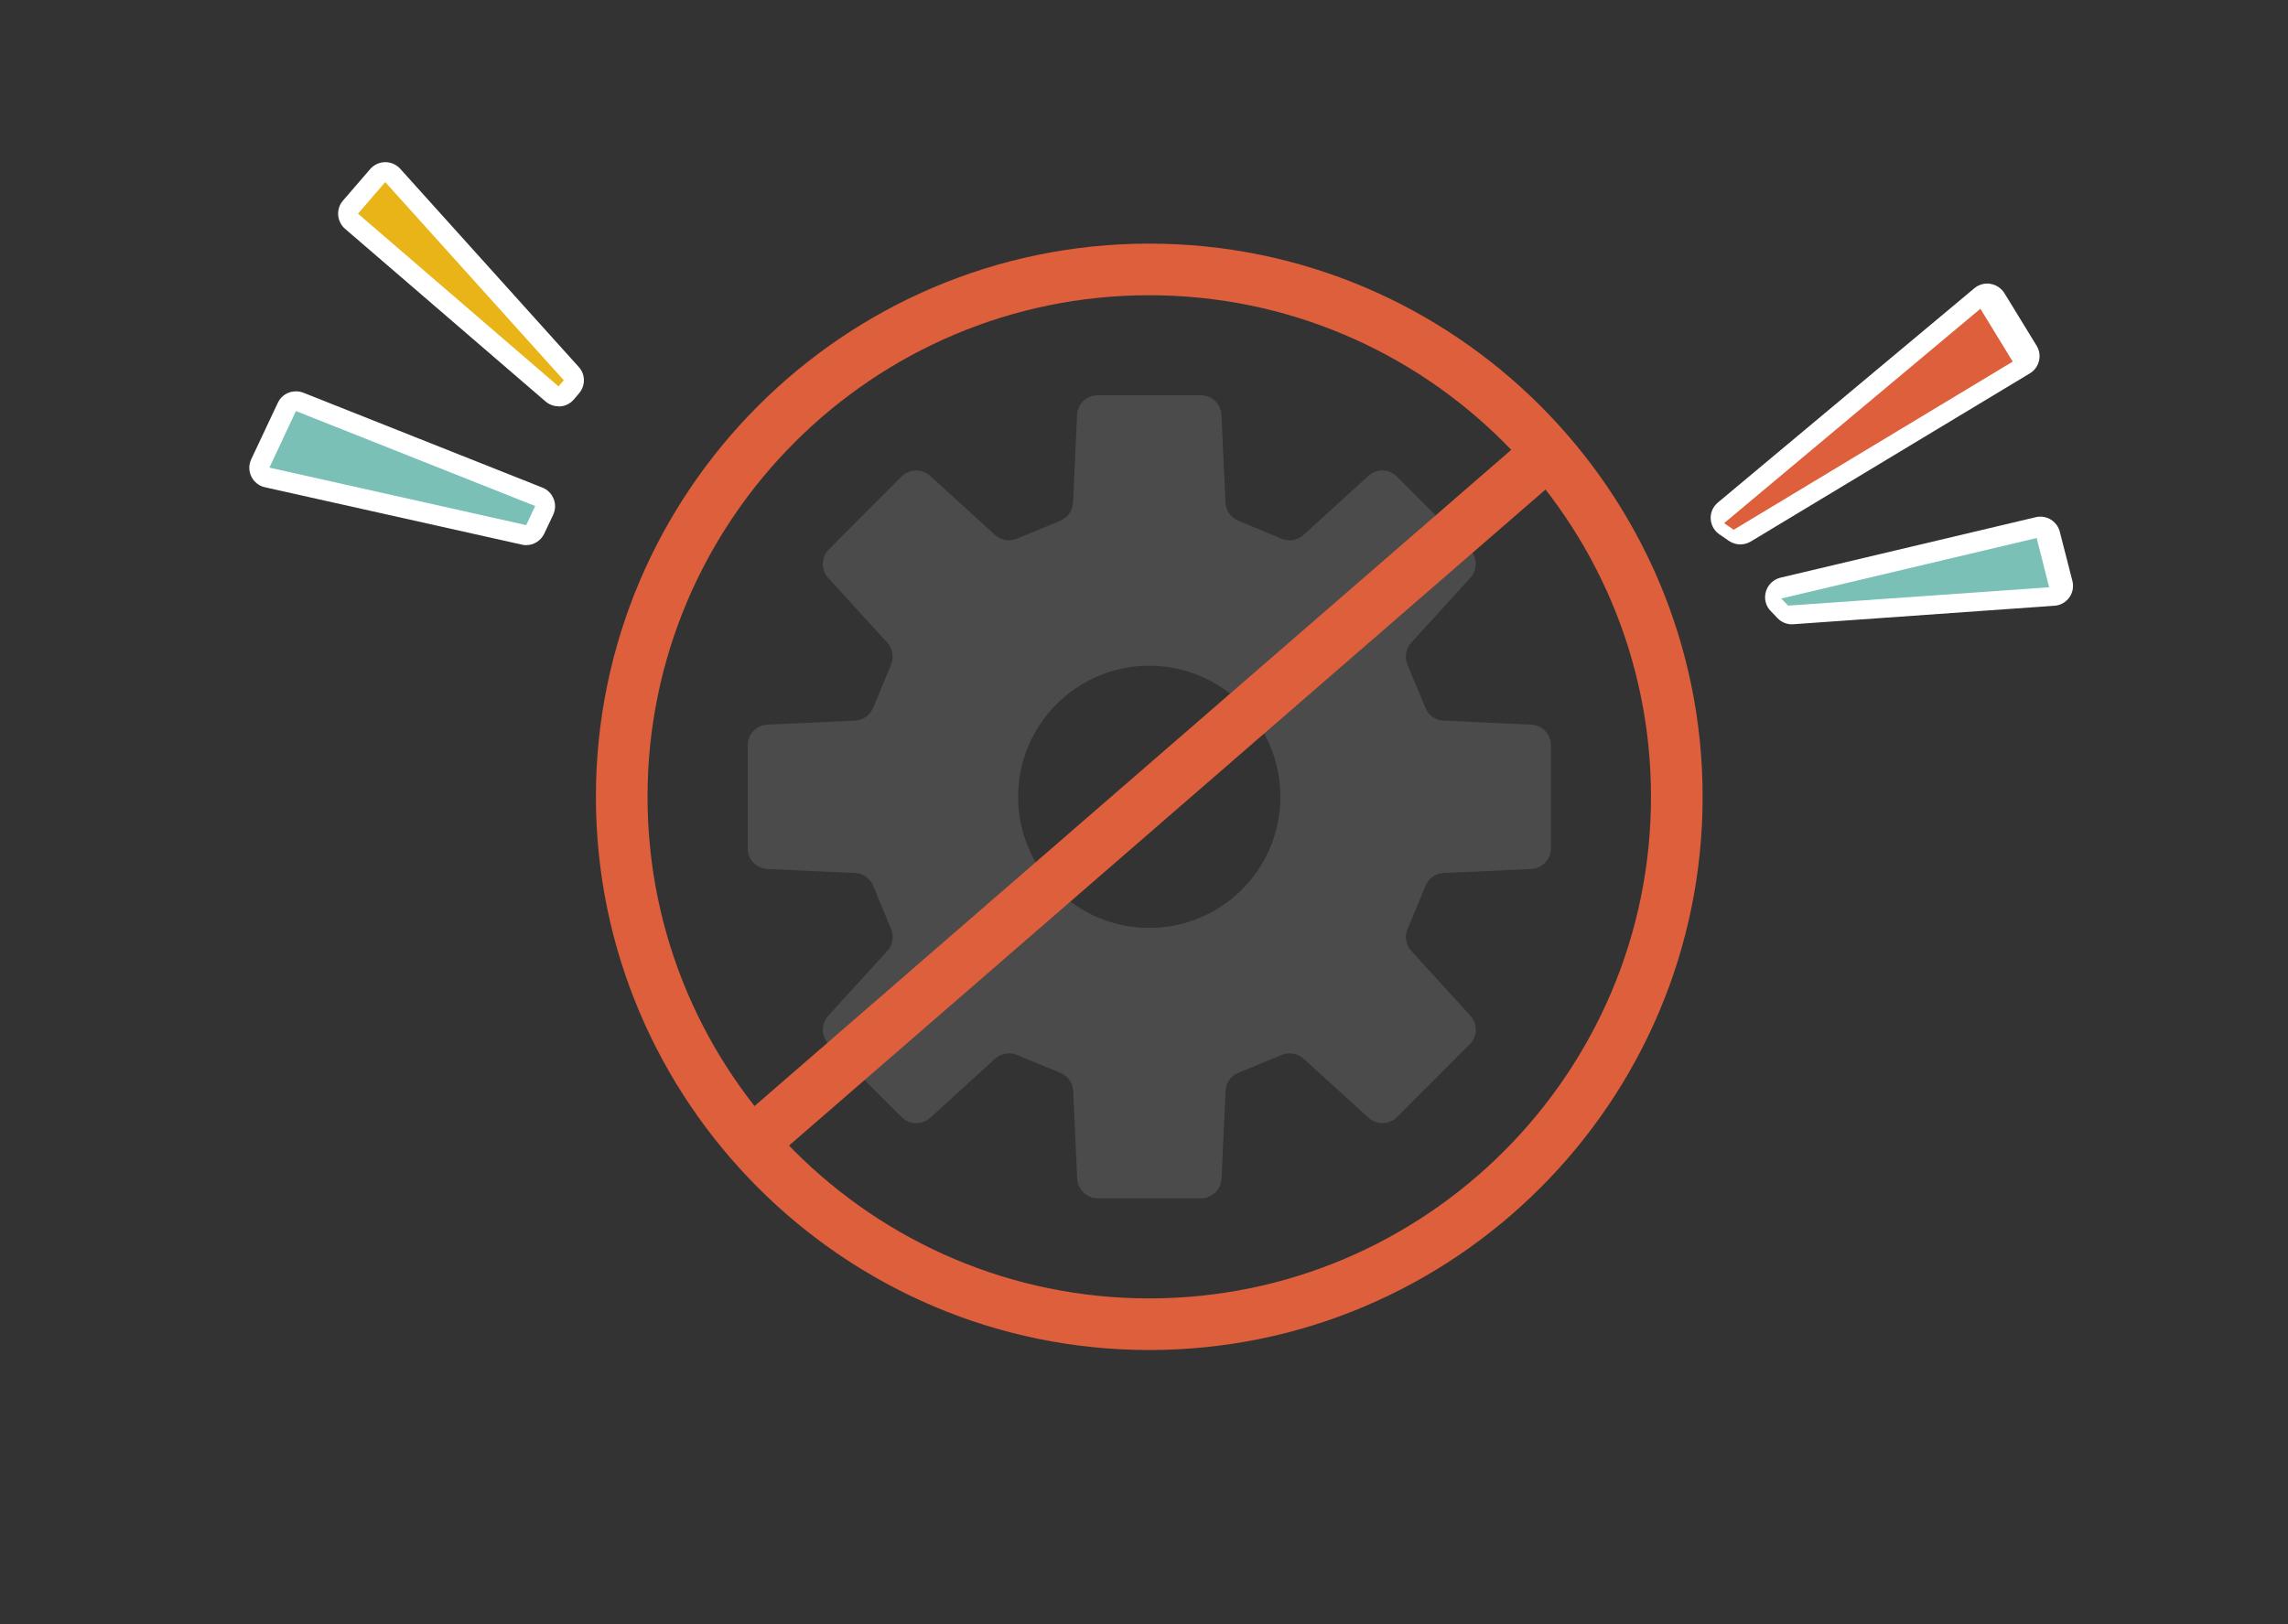 <?xml version="1.0" encoding="UTF-8"?>
<svg id="_レイヤー_1" xmlns="http://www.w3.org/2000/svg" viewBox="0 0 221.58 157.36">
  <rect x="0" y="0" width="221.58" height="157.36" fill="#333333" stroke="none"/>
  <defs>
    <style>
      .cls-1 {
        fill: #7ac0b6;
      }

      .cls-2 {
        fill: #fff;
      }

      .cls-3 {
        fill: #de5f3c;
      }

      .cls-4 {
        fill: #e9b418;
      }

      .cls-5 {
        fill: #4b4b4b;
      }
    </style>
  </defs>
  <g>
    <path class="cls-2" d="M50.96,52.81c-.14,0-.28-.01-.42-.05l-24.89-5.56c-.58-.13-1.05-.51-1.31-1.04s-.26-1.14-.01-1.67l2.58-5.48c.33-.7,1.02-1.1,1.75-1.1.24,0,.47.04.71.13l23.17,9.2c.5.2.88.59,1.08,1.09s.18,1.05-.05,1.54l-.87,1.84c-.33.68-1.01,1.1-1.75,1.1h.03Z"/>
    <path class="cls-2" d="M54.09,39.36c-.46,0-.91-.17-1.26-.47l-19.42-16.73c-.8-.7-.89-1.92-.2-2.72l2.64-3.06c.37-.42.89-.67,1.45-.67h.03c.55,0,1.06.24,1.43.64l17.29,19.2c.66.72.66,1.81.03,2.55l-.51.6c-.33.39-.81.63-1.31.67h-.16Z"/>
    <path class="cls-2" d="M168.53,52.74c-.38,0-.76-.12-1.09-.34l-.93-.64c-.5-.34-.8-.89-.84-1.5-.03-.6.22-1.18.7-1.58l24.84-20.76c.35-.29.79-.45,1.24-.45.11,0,.21,0,.32.03.55.09,1.04.42,1.34.89l3.13,5.11c.26.43.35.97.22,1.47-.12.5-.43.93-.88,1.2l-27.03,16.29c-.3.18-.66.28-1,.28h0Z"/>
    <path class="cls-2" d="M173.54,60.48c-.53,0-1.02-.21-1.39-.59l-.67-.7c-.49-.5-.66-1.22-.46-1.89s.74-1.18,1.41-1.34l24.73-5.86c.14-.04.3-.05.45-.05.87,0,1.64.58,1.87,1.46l1.22,4.77c.14.55.03,1.14-.3,1.6-.33.46-.85.76-1.43.8l-25.28,1.79h-.13,0Z"/>
  </g>
  <g id="_あしらい-2">
    <polygon class="cls-1" points="26.09 45.3 28.66 39.82 51.83 49.02 50.96 50.87 26.09 45.3"/>
    <polygon class="cls-4" points="54.09 37.43 34.67 20.7 37.31 17.64 54.6 36.84 54.09 37.43"/>
    <polygon class="cls-3" points="166.97 50.68 191.79 29.91 194.92 35.03 167.9 51.32 166.97 50.68"/>
    <polygon class="cls-1" points="172.5 57.98 197.24 52.12 198.45 56.89 173.17 58.67 172.5 57.98"/>
  </g>
  <path class="cls-5" d="M148.28,70.2l-8.48-.39c-.78-.03-1.46-.52-1.75-1.23l-1.75-4.21c-.29-.72-.15-1.54.37-2.11l5.72-6.28c.72-.79.69-2.01-.06-2.76l-7.05-7.06c-.76-.75-1.98-.78-2.76-.06l-6.28,5.72c-.57.52-1.4.67-2.12.37l-4.21-1.75c-.72-.3-1.19-.98-1.23-1.76l-.39-8.48c-.05-1.07-.93-1.91-2-1.91h-9.98c-1.07,0-1.95.84-2,1.91l-.39,8.48c-.03.78-.51,1.46-1.23,1.76l-4.21,1.75c-.72.3-1.54.15-2.12-.37l-6.28-5.72c-.79-.72-2.01-.69-2.76.06l-7.05,7.06c-.76.76-.78,1.97-.06,2.76l5.72,6.28c.52.57.66,1.4.37,2.11l-1.74,4.21c-.3.72-.98,1.2-1.76,1.23l-8.48.39c-1.07.05-1.91.93-1.91,2v9.98c0,1.07.84,1.95,1.91,2l8.48.39c.78.03,1.46.52,1.76,1.23l1.74,4.21c.3.72.16,1.54-.37,2.11l-5.72,6.28c-.72.79-.69,2.01.06,2.76l7.06,7.06c.75.76,1.97.78,2.76.06l6.28-5.72c.57-.52,1.4-.67,2.12-.37l4.21,1.74c.72.3,1.19.98,1.23,1.76l.39,8.48c.05,1.07.93,1.91,2,1.91h9.98c1.07,0,1.95-.84,2-1.91l.39-8.48c.03-.78.51-1.46,1.23-1.76l4.21-1.74c.72-.3,1.54-.15,2.12.37l6.28,5.72c.79.72,2.01.69,2.76-.06l7.05-7.06c.75-.76.78-1.97.06-2.76l-5.72-6.28c-.52-.57-.67-1.4-.37-2.11l1.75-4.21c.29-.72.98-1.2,1.75-1.23l8.48-.39c1.07-.05,1.91-.93,1.91-2v-9.98c0-1.07-.84-1.95-1.9-2ZM111.3,89.89c-7.01,0-12.7-5.69-12.7-12.7s5.69-12.7,12.7-12.7,12.7,5.69,12.7,12.7-5.69,12.7-12.7,12.7Z"/>
  <path class="cls-3" d="M111.3,130.78c-29.55,0-53.59-24.04-53.59-53.59s24.04-53.59,53.59-53.59,53.59,24.04,53.59,53.59-24.04,53.59-53.59,53.59ZM111.3,28.6c-26.79,0-48.59,21.8-48.59,48.59s21.8,48.59,48.59,48.59,48.59-21.8,48.59-48.59-21.8-48.59-48.59-48.59Z"/>
  <rect class="cls-3" x="108.8" y="25.97" width="5.08" height="102.71" transform="translate(96.78 -57.45) rotate(49.06)"/>
</svg>